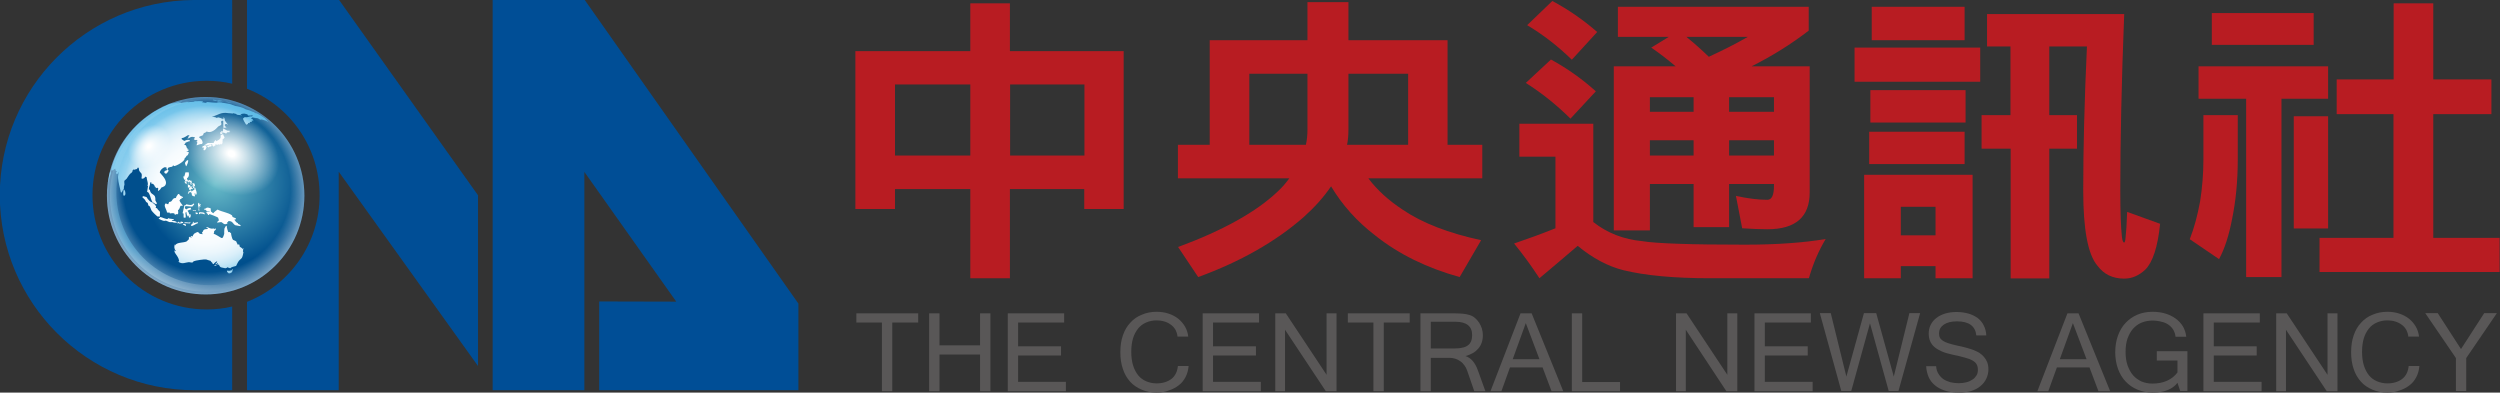 <?xml version="1.0" encoding="utf-8"?>
<!-- Generator: Adobe Illustrator 25.1.0, SVG Export Plug-In . SVG Version: 6.00 Build 0)  -->
<svg version="1.1" id="圖層_1" xmlns="http://www.w3.org/2000/svg" xmlns:xlink="http://www.w3.org/1999/xlink" x="0px" y="0px"
	 viewBox="0 0 1281.3 201.2" style="enable-background:new 0 0 1281.3 201.2;" xml:space="preserve">
<rect x="0" y="0" width="1281.3" height="201.2" fill="#333333" stroke="none"/>
<style type="text/css">
	.st0{fill:#B81C22;}
	.st1{fill:#595757;}
	.st2{fill:#004E96;}
	.st3{fill:url(#SVGID_1_);}
	.st4{fill:url(#SVGID_2_);}
	.st5{fill:url(#SVGID_3_);}
	.st6{fill:url(#SVGID_4_);}
	.st7{fill:url(#SVGID_5_);}
	.st8{fill-rule:evenodd;clip-rule:evenodd;fill:url(#SVGID_6_);}
</style>
<g>
	<g>
		<g>
			<path class="st0" d="M575.9,26.2v80.9h-20.2V96.9h-38.1v45.7h-20.3V96.9h-38.6v10.2h-20.3V26.2h58.9V1.7h20.3v24.5H575.9z
				 M458.7,79.7h38.6V43.3h-38.6V79.7z M517.7,43.3v36.4h38.1V43.3H517.7z"/>
			<path class="st0" d="M741.9,20.6v53.6h17.8v17.2h-58.4c4.6,6.1,10.6,11.5,17.8,16.2c9.9,6.7,23.3,11.9,40,15.5l-11,18.9
				c-16.9-4.7-31.4-11.8-43.5-21.5c-9.1-7-16.6-15.3-22.4-25c-3.8,5.6-8.6,10.9-14.2,15.9c-14.3,12.5-32.3,22.7-53.9,30.6
				l-10.3-15.4c23-8.5,40.1-18,51.1-28.5c2.3-2.1,4.2-4.4,5.9-6.7h-57.1V74.2h16.3V20.6h50.1V1.1h21v19.5H741.9z M640.3,74.2h29
				c0.6-2.6,0.8-5.3,0.8-7.9V37.8h-29.8V74.2z M691.1,37.8v28.5c0,2.8-0.2,5.5-0.7,7.9h31.3V37.8H691.1z"/>
			<path class="st0" d="M778.5,63.4h38.1v50.4c7.2,5.7,15.6,8.9,25.1,9.8c7.2,1.2,24.8,1.8,52.7,1.8c16.3,0,30-1,41.3-2.9
				c-3.6,6-6.5,12.7-8.6,20.1h-50.8c-18.4,0-33.1-1.4-44.2-4.1c-8-2-15.9-6.2-23.5-12.5c-6.5,5.6-13.1,11.1-19.6,16.6
				c-4.2-6.4-8.5-12.3-13-17.8c7.1-2.4,14.2-5,21.2-7.8V80.3h-18.5V63.4z M794.9,30.5c8.4,4.6,16,10,23,16.3l-13,14
				c-7.2-7.1-14.8-13.2-22.9-18.3L794.9,30.5z M795.6,0.5c8.4,4.5,16,9.8,23,15.9l-13,14.2c-7.2-7-14.8-12.9-22.9-17.7L795.6,0.5z
				 M829.3,3.5H927v12.2c-9.1,7-18.9,13.1-29.3,18.3h29.8v64.6c0,12.6-7.2,18.9-21.7,18.9c-3.7,0-8-0.2-12.9-0.5l-3.2-16.6
				c5.9,1.3,11.2,2,16.1,2c2.3,0,3.4-2.4,3.4-7.3v-0.8h-23v22.1H868V94.3h-22.4v23.8h-18.5V34h31.7c-4-3.4-8.1-6.6-12.5-9.6l9-5.5
				h-26.1V3.5z M845.7,57.3H868v-7.5h-22.4V57.3z M845.7,79.7H868v-7.8h-22.4V79.7z M864.3,18.9c4.2,3.4,8,6.8,11.5,10.2
				c7.2-3.3,13.9-6.7,20-10.2H864.3z M886.2,57.3h23v-7.5h-23V57.3z M886.2,79.7h23v-7.8h-23V79.7z"/>
			<path class="st0" d="M950.5,24.4h64.4v17.5h-64.4V24.4z M1011,89.6v53h-19v-6.2h-17.8v6.2h-18.8v-53H1011z M958,67.5h48.9v16.6
				H958V67.5z M958.6,46.2h48.8v16.6h-48.8V46.2z M959.3,3.5h47.6v17.1h-47.6V3.5z M974.2,120.6H992v-14.6h-17.8V120.6z M1015.5,59
				h14.9V23.8h-12V7.2h70.3c-1.4,35.3-2,65.4-2,90.4c0,11.2,0.3,19,0.8,23.5c0.2,2.1,0.6,3.2,1.2,3.2c0.3,0,0.6-0.9,0.7-2.6
				c0.3-2.5,0.6-6.9,0.8-13.1l16.9,6.1c-1.2,11.9-3.8,19.7-7.6,23.5c-3.2,3-6.8,4.6-10.8,4.6c-5.9,0-10.4-2.2-13.7-6.6
				c-4.9-5.7-7.3-18.5-7.3-38.6c0-21.3,0.6-45.9,1.9-73.8h-19.3V59h14.2v17.2h-14.2v66.5h-19.8V76.2h-14.9V59z"/>
			<path class="st0" d="M1129.3,59h17.6v22.6c0,11.2-1,21.4-2.9,30.6c-1.6,8.4-3.8,15.3-6.7,20.6l-15-10.2c2.3-5.9,4-12.3,5.3-19.4
				c1.1-7,1.7-14.2,1.7-21.6V59z M1126.8,34h66.4v16.6h-23.9v91.4h-18.1V50.6h-24.4V34z M1133.6,6.7h52.2V23h-52.2V6.7z
				 M1175.6,59.6h17.6v57.5h-17.6V59.6z M1197.7,40.7h29.1v-39h20.3v39h29.8v17.8h-29.8v63.4h34v17.5h-92.3v-17.5h37.9V58.5h-29.1
				V40.7z"/>
		</g>
		<g>
			<path class="st1" d="M470.5,165.3h-13.2v35.2H452v-35.2h-13.1v-4.7h31.7V165.3z"/>
			<path class="st1" d="M507.6,200.5h-5.3v-18.8h-20.8v18.8h-5.3v-39.9h5.3v16.4h20.8v-16.4h5.3V200.5z"/>
			<path class="st1" d="M546.3,200.5h-29.8v-39.9h28.9v4.7h-23.6v12.2h22v4.7h-22v13.5h24.5V200.5z"/>
			<path class="st1" d="M592.8,201.2c-2.8,0-5.4-0.5-7.7-1.5c-2.3-1-4.3-2.3-5.9-4.1c-1.6-1.8-2.9-4-3.7-6.5
				c-0.9-2.6-1.3-5.4-1.3-8.6s0.4-6,1.3-8.6c0.9-2.6,2.1-4.7,3.8-6.5c1.6-1.8,3.6-3.2,5.9-4.1c2.3-1,4.8-1.5,7.6-1.5
				c2.1,0,4.2,0.3,6,0.9c1.9,0.6,3.6,1.5,5,2.6c1.4,1.1,2.6,2.5,3.5,4c0.9,1.6,1.5,3.3,1.7,5.2h-5.5c-0.1-1.3-0.5-2.4-1-3.4
				c-0.6-1-1.3-1.9-2.3-2.6c-0.9-0.7-2-1.3-3.3-1.7c-1.3-0.4-2.7-0.6-4.1-0.6c-2,0-3.8,0.4-5.4,1.1c-1.6,0.7-3,1.7-4.1,3.1
				s-2,3-2.6,5s-0.9,4.3-0.9,6.9c0,2.6,0.3,4.9,0.9,6.9c0.6,2,1.5,3.7,2.6,5.1c1.1,1.4,2.5,2.4,4.1,3.1c1.6,0.7,3.4,1.1,5.4,1.1
				c3.1,0,5.6-0.8,7.6-2.3c1.9-1.5,3-3.7,3.3-6.6h5.5c-0.2,2.1-0.7,4-1.6,5.7c-0.9,1.7-2,3.1-3.5,4.2c-1.4,1.1-3.1,2-5,2.6
				C597.1,200.9,595.1,201.2,592.8,201.2z"/>
			<path class="st1" d="M646.2,200.5h-29.8v-39.9h28.9v4.7h-23.6v12.2h22v4.7h-22v13.5h24.5V200.5z"/>
			<path class="st1" d="M685,200.5h-5.5L658.6,169v31.5h-5v-39.9h5.4l20.9,31.5v-31.5h5.1V200.5z"/>
			<path class="st1" d="M722.4,165.3h-13.2v35.2h-5.3v-35.2h-13.1v-4.7h31.7V165.3z"/>
			<path class="st1" d="M761.3,200.5h-5.7l-3.7-10.7c-0.3-0.9-0.8-1.8-1.4-2.6c-0.6-0.8-1.2-1.5-2-2c-0.8-0.6-1.6-1-2.5-1.3
				c-0.9-0.3-1.9-0.5-2.9-0.5h-9.8v17.1H728v-39.9h17.7c1.5,0,2.9,0.1,4.2,0.2c1.3,0.1,2.4,0.4,3.4,0.7c1,0.3,1.9,0.8,2.7,1.5
				c0.8,0.7,1.5,1.5,2.1,2.4c0.6,0.9,1,1.9,1.4,3c0.3,1.1,0.5,2.3,0.5,3.4c0,1.4-0.2,2.6-0.6,3.8c-0.4,1.2-1,2.2-1.8,3.1
				c-0.8,0.9-1.7,1.7-2.8,2.3c-1.1,0.6-2.3,1.1-3.7,1.5c2.8,0.9,4.9,3.3,6.3,7.2L761.3,200.5z M733.3,178.6h11.8
				c1.7,0,3.1-0.1,4.3-0.4c1.2-0.2,2.2-0.6,2.9-1.2c0.8-0.5,1.3-1.3,1.7-2.1c0.3-0.9,0.5-2,0.5-3.2c0-4.5-2.9-6.8-8.6-6.8h-12.6
				V178.6z"/>
			<path class="st1" d="M801.2,200.5h-6l-4.6-12.2h-16.7l-4.4,12.2h-5.6l15.4-39.9h5.7L801.2,200.5z M789,184.1l-7-18.5l-6.7,18.5
				H789z"/>
			<path class="st1" d="M830.3,200.5h-24.7v-39.9h5.3v35.2h19.4V200.5z"/>
			<path class="st1" d="M890.3,200.5h-5.5L864,169v31.5h-5v-39.9h5.4l20.9,31.5v-31.5h5.1V200.5z"/>
			<path class="st1" d="M929,200.5h-29.8v-39.9h28.9v4.7h-23.6v12.2h22v4.7h-22v13.5H929V200.5z"/>
			<path class="st1" d="M984.1,160.5l-11.1,39.9H968l-9.6-34.7l-9.6,34.7h-5.1l-11-39.9h5.6l8,32.5l9-32.5h6.3l9,32.5l8-32.5H984.1z
				"/>
			<path class="st1" d="M1004.2,201.2c-2.8,0-5.3-0.3-7.4-1c-2.1-0.7-3.8-1.6-5.2-2.8c-1.4-1.2-2.5-2.6-3.2-4.3
				c-0.7-1.7-1.1-3.5-1.2-5.4h5.1c0.1,1.5,0.5,2.8,1.2,3.9c0.7,1.1,1.5,2,2.5,2.7c1,0.7,2.3,1.2,3.6,1.6c1.4,0.3,2.8,0.5,4.3,0.5
				c1.5,0,2.8-0.2,4-0.5c1.2-0.3,2.2-0.8,3.1-1.4c0.9-0.6,1.5-1.3,2-2.1c0.5-0.8,0.7-1.8,0.7-2.8c0-1.1-0.2-2.1-0.6-2.8
				c-0.4-0.8-1.1-1.4-2.1-2c-1-0.6-2.3-1.1-3.9-1.5c-1.6-0.5-3.5-0.9-5.8-1.4c-2.3-0.5-4.2-1-5.9-1.7c-1.6-0.7-3-1.5-3.9-2.3
				c-2-1.7-3-4-3-6.9c0-1.6,0.3-3.1,1-4.5c0.7-1.4,1.6-2.5,2.9-3.5c1.2-1,2.7-1.7,4.5-2.3c1.7-0.5,3.7-0.8,5.8-0.8
				c2.2,0,4.3,0.3,6.1,0.8c1.8,0.5,3.4,1.3,4.8,2.3c1.3,1,2.4,2.3,3.1,3.8c0.8,1.5,1.2,3.2,1.3,5.1h-5.1c-0.5-4.8-3.8-7.2-9.9-7.2
				c-3,0-5.2,0.6-6.8,1.7c-1.6,1.1-2.4,2.6-2.4,4.4c0,0.8,0.1,1.6,0.4,2.2c0.3,0.6,0.8,1.1,1.5,1.6c0.7,0.5,1.6,0.9,2.8,1.3
				c1.2,0.4,2.7,0.8,4.5,1.2c3.5,0.7,6.3,1.5,8.5,2.3c1,0.4,2,0.9,2.9,1.4c0.9,0.6,1.7,1.3,2.4,2.1c0.7,0.8,1.3,1.8,1.7,2.8
				c0.4,1.1,0.6,2.3,0.6,3.6c0,1.7-0.4,3.3-1.1,4.8c-0.7,1.5-1.7,2.7-3,3.8c-1.3,1.1-2.9,1.9-4.7,2.5
				C1008.4,200.9,1006.4,201.2,1004.2,201.2z"/>
			<path class="st1" d="M1081.5,200.5h-6l-4.6-12.2h-16.7l-4.4,12.2h-5.6l15.4-39.9h5.7L1081.5,200.5z M1069.4,184.1l-7-18.5
				l-6.7,18.5H1069.4z"/>
			<path class="st1" d="M1103.4,201.2c-2.9,0-5.5-0.5-7.9-1.5c-2.4-1-4.4-2.4-6.1-4.2c-1.7-1.8-3-4-3.9-6.5
				c-0.9-2.5-1.4-5.4-1.4-8.5c0-3.1,0.5-6,1.4-8.5c0.9-2.5,2.2-4.7,3.9-6.5c1.7-1.8,3.7-3.2,6-4.2c2.4-1,4.9-1.5,7.8-1.5
				c2.4,0,4.6,0.3,6.6,0.9c2,0.6,3.8,1.5,5.3,2.6c1.5,1.1,2.8,2.5,3.7,4c0.9,1.6,1.5,3.3,1.7,5.3h-5.5c-0.1-1.3-0.5-2.4-1.1-3.5
				c-0.6-1-1.4-1.9-2.4-2.6c-1-0.7-2.2-1.3-3.7-1.6c-1.4-0.4-3-0.6-4.7-0.6c-2,0-3.9,0.4-5.6,1.1c-1.7,0.7-3.1,1.8-4.3,3.1
				c-1.2,1.4-2.1,3.1-2.8,5c-0.7,2-1,4.3-1,6.9c0,2.5,0.3,4.8,1,6.8c0.7,2,1.6,3.7,2.8,5.1c1.2,1.4,2.7,2.4,4.3,3.2
				c1.7,0.7,3.6,1.1,5.6,1.1c5.7,0,10-1.9,12.9-5.7v-6.1h-10.6v-4.8h15.7v20.4h-3.7l-1.4-4.2
				C1113.5,199.5,1109.2,201.2,1103.4,201.2z"/>
			<path class="st1" d="M1159.1,200.5h-29.8v-39.9h28.9v4.7h-23.6v12.2h22v4.7h-22v13.5h24.5V200.5z"/>
			<path class="st1" d="M1198,200.5h-5.5l-20.9-31.5v31.5h-5v-39.9h5.4l20.9,31.5v-31.5h5.1V200.5z"/>
			<path class="st1" d="M1223.6,201.2c-2.8,0-5.4-0.5-7.7-1.5c-2.3-1-4.3-2.3-5.9-4.1c-1.6-1.8-2.9-4-3.7-6.5
				c-0.9-2.6-1.3-5.4-1.3-8.6s0.4-6,1.3-8.6c0.9-2.6,2.1-4.7,3.8-6.5c1.6-1.8,3.6-3.2,5.9-4.1c2.3-1,4.8-1.5,7.6-1.5
				c2.1,0,4.2,0.3,6,0.9c1.9,0.6,3.6,1.5,5,2.6c1.4,1.1,2.6,2.5,3.5,4c0.9,1.6,1.5,3.3,1.7,5.2h-5.5c-0.1-1.3-0.5-2.4-1-3.4
				c-0.6-1-1.3-1.9-2.3-2.6c-0.9-0.7-2-1.3-3.3-1.7c-1.3-0.4-2.7-0.6-4.1-0.6c-2,0-3.8,0.4-5.4,1.1c-1.6,0.7-3,1.7-4.1,3.1
				s-2,3-2.6,5s-0.9,4.3-0.9,6.9c0,2.6,0.3,4.9,0.9,6.9s1.5,3.7,2.6,5.1c1.1,1.4,2.5,2.4,4.1,3.1c1.6,0.7,3.4,1.1,5.4,1.1
				c3.1,0,5.6-0.8,7.6-2.3c1.9-1.5,3-3.7,3.3-6.6h5.5c-0.2,2.1-0.7,4-1.6,5.7c-0.9,1.7-2,3.1-3.5,4.2c-1.4,1.1-3.1,2-5,2.6
				C1227.9,200.9,1225.9,201.2,1223.6,201.2z"/>
			<path class="st1" d="M1279.7,160.5l-15.7,23v16.9h-5.3v-16.9l-15.7-23h6.4l11.9,18.4l11.9-18.4H1279.7z"/>
		</g>
	</g>
	<path class="st2" d="M106,158.6c-32.4,0-58.6-26.2-58.6-58.6c0-32.4,26.2-58.6,58.6-58.6c4.5,0,8.8,0.5,13,1.5v-0.4V0H99.2v0
		C44.3,0.4-0.1,45.1-0.1,100c0,55.2,44.8,100,100,100c0.1,0,0.1,0,0.2,0v0H119v-42.9C114.8,158.1,110.4,158.6,106,158.6z"/>
	<g>
		<g>
			
				<radialGradient id="SVGID_1_" cx="116.398" cy="92.946" r="50.612" fx="110.246" fy="94.265" gradientUnits="userSpaceOnUse">
				<stop  offset="0" style="stop-color:#68BCC9"/>
				<stop  offset="0.828" style="stop-color:#004F8D"/>
			</radialGradient>
			<path class="st3" d="M156,100.3c0,28-22.7,50.6-50.6,50.6s-50.6-22.7-50.6-50.6c0-28,22.7-50.6,50.6-50.6S156,72.3,156,100.3z"/>
			<radialGradient id="SVGID_2_" cx="104.978" cy="99.148" r="48.582" gradientUnits="userSpaceOnUse">
				<stop  offset="0" style="stop-color:#F6F6F6"/>
				<stop  offset="5.617980e-03" style="stop-color:#FFFFFF"/>
				<stop  offset="0.391" style="stop-color:#FDFEFF"/>
				<stop  offset="0.529" style="stop-color:#F6FBFE"/>
				<stop  offset="0.628" style="stop-color:#EBF6FC"/>
				<stop  offset="0.708" style="stop-color:#DAEFFA"/>
				<stop  offset="0.776" style="stop-color:#C4E6F6"/>
				<stop  offset="0.837" style="stop-color:#A8DAF2"/>
				<stop  offset="0.892" style="stop-color:#88CDEE"/>
				<stop  offset="0.942" style="stop-color:#62BDE8"/>
				<stop  offset="0.987" style="stop-color:#39ACE2"/>
				<stop  offset="1" style="stop-color:#2CA6E0"/>
			</radialGradient>
			<path class="st4" d="M84.2,54.3L84.2,54.3c0.3-0.1,1.2-0.5,1.3-0.5c-0.1,0.1-0.3,0.1-0.4,0.2c0,0,0.1,0,0.1-0.1c0,0,0,0,0,0
				c-0.7,0.3-2,0.9-2.7,1.2h0C83.1,54.8,83.6,54.5,84.2,54.3L84.2,54.3z M116.3,138.7c0.6,0,0.8,0.1,1.3,0.1c0.5-0.1,1-0.3,1.5-0.4
				c0,0,0.1,0.1,0.1,0.1c0,0.5-0.2,0.6-0.4,1.1c-0.4,0.1-0.6,0.3-0.9,0.5c-0.2,0-0.5,0-0.7,0C116.9,139.7,116.2,139.5,116.3,138.7
				L116.3,138.7z M118.8,137.9c0.1,0,0.3,0,0.4,0c0,0.1,0.1,0.2,0.1,0.3c0,0-0.1,0.1-0.1,0.1c-0.1,0-0.2,0-0.2,0
				C118.9,138.2,118.9,138.1,118.8,137.9L118.8,137.9z M110.1,135.9c0.3,0,0.7,0,1,0.2c0,0,0,0,0,0c0,0-0.1,0-0.1,0.1
				c-0.3,0-1.1,0.3-1.2-0.2C109.8,136,110,136,110.1,135.9L110.1,135.9z M91.3,134.1c0.2,0,0.3-0.1,0.5-0.1
				c-0.1-2.2-1.8-3.5-2.6-5.3c0.3,0.1,0.3,0.1,0.5,0.3c0,0,0,0,0-0.1c-0.2-0.3-0.3-0.3-0.3-0.7c0.2,0.2,0.4,0.4,0.6,0.6
				c0,0,0-0.1,0-0.1c0-0.1,0.1-0.1,0.1-0.2c-0.9-0.8-0.9-2.3-0.5-3.2c0.1,0,0.1,0.1,0.2,0.1c0,0.1,0,0.3,0,0.4c0,0,0.1,0,0.1-0.1
				c0.5-1.6,4.4-1.2,5.8-2c0.4-0.4,0.8-0.8,1.2-1.2c-0.1-0.3-0.2-0.5-0.1-0.8c0.2-0.2,0.5-0.4,0.7-0.5c0.1,0.4,0.3,0.6,0.5,0.8
				c0.1-0.4,0.1-0.5-0.1-1c0.1,0,0.1-0.1,0.2-0.1c0.2,0.1,0.4,0.2,0.7,0.3c-0.1-0.6,0.6-1.3,0.9-1.6c0.3-0.1,0.5-0.1,0.7-0.3
				c0-0.1,0-0.1-0.1-0.2c0.5,0.1,0.5,0.1,0.8-0.2c0.6,0.1,1.1,0.5,1.3,1c0.6-0.1,0.8-0.1,1.3,0.2c0-0.1,0-0.2,0.1-0.3
				c-0.1-0.2-0.2-0.4-0.3-0.6c0.5-0.5,0.6-0.6,0.8-1.3c0.4-0.1,0.4-0.3,0.7-0.4c0.5,0,1-0.1,1.5-0.2c0-0.1,0-0.2,0-0.3
				c-0.3-0.1-0.5-0.2-0.8-0.4c0,0,0-0.1,0-0.1c0,0,0,0,0.1-0.1c0.9,0,1.3,0.5,2.2,0.7c0.8,0.2,1.1,0,1.7,0c0,0.1,0.1,0.3,0.1,0.4
				c0,0,0.1,0,0.2-0.1c0.1-0.1,0.1-0.3,0.2-0.4c0.3,0.2,0.1,0.2,0.5,0.3c-0.2,0.8-0.7,0.8-1,1.2c0.2,0.4-0.1,0.8-0.2,1.3
				c0.8,0.2,3.2,1.7,4,2.2c0.2-0.1,0.4-0.1,0.7-0.2c0.3-0.6,0.5-1.3,0.7-1.9c0-0.9,0-1.8,0.1-2.7c0.1-0.4,0.5-0.8,0.7-1.3
				c0.1-0.1,0.3-0.1,0.4-0.2c0,0,0.1,0,0.1,0.1c0,0.8,0.5,2.6,0.8,3.2c0.4-0.1,0.5-0.2,0.8,0c0.1,0.3,0.4,0.3,0.6,0.5
				c0,0.7,0.6,3.1,1,3.4c0.4,0.3,1.9,0.6,1.8,1.2c0.3,0.4,0.4,1,0.7,1.4c0,0,0,0,0.1,0c0.1-0.1,0.1-0.2,0.2-0.3
				c0.2,0.2,0.5,0.2,0.5,0.2c0,0.3,0.1,0.6,0.1,0.9c0.3,0.5,1.2,0.6,1.5,1.3c0,0,0,0,0.1,0c0.1-0.2,0.2-0.4,0.2-0.5c0,0,0.1,0,0.1,0
				c0,0.1,0,0.1,0,0.1c0,0.1-0.2,1.4-0.2,2c0.2-0.1,0.1-0.1,0.3-0.2c-0.2,0.9-0.3,2.1-0.8,3.1c-0.4,0.6-1.1,1-1.5,1.5
				c-0.7,0.9-1,1.8-1.5,2.7c-1,0.3-2.7,0.6-2.9,1.2c-0.5-0.1-0.9-0.2-1.3-0.4c0.1-0.2,0.1-0.1,0-0.2c-0.4,0.3-0.7,0.5-1.3,0.6
				c-2-0.5-2.7-0.1-3.3-1.9c-0.3,0.1-0.6,0.1-0.8,0.1c0-0.1,0-0.1,0-0.2c0.2-0.3,0.2-0.4,0.1-0.7c0,0-0.1,0-0.1,0c0,0-0.1,0-0.1,0
				c-0.1,0.2-0.2,0.4-0.2,0.6c-0.3,0-0.5,0.1-0.7,0.1c0,0-0.1,0-0.1,0c0-0.1,0-0.1,0-0.2c0.6-0.2,1-1.1,1-1.5c0,0,0,0.1-0.1,0.1
				c-0.5,0.3-1.5,0.9-1.7,1.5c-0.2-0.1-0.5-0.2-0.7-0.3c0.2-0.2,0.1,0,0.1-0.3c-0.5-0.4-0.9-0.8-1-1.1c-0.8-0.2-1.5-0.5-2.2-0.7
				c-1-0.2-5.6,0.5-6.4,0.9c-0.3,0.1-0.3,0.5-0.6,0.6c-0.7,0.2-1.3-0.2-2.2-0.1c-1.3,0.1-3.2,1.2-5-0.2
				C91.3,134.4,91.3,134.2,91.3,134.1L91.3,134.1z M93.9,114.7c0.8,0,0.9,0.2,1.4,0.4c0.1,0.4,0.1,0.4-0.2,0.7
				c-0.5-0.3-1-0.5-1.4-0.8c0,0,0-0.1,0-0.1C93.8,114.9,93.9,114.8,93.9,114.7L93.9,114.7z M101.1,113.9c0.1,0,0.2,0,0.4,0.1
				c0,0.1,0,0.2-0.1,0.4c-1.2,0.3-2.5,1.6-3.5,1.4c0,0,0,0,0-0.1c0.1-0.2,0.2-0.5,0.2-0.7C99,114,99.9,114.4,101.1,113.9
				L101.1,113.9z M98.9,113.7c0.4,0.1,0.5-0.1,0.6,0.3c-0.1,0.1-0.1,0.1-0.2,0.2c-0.2,0-0.3-0.1-0.5-0.1c0,0,0,0,0-0.1
				C98.8,113.9,98.8,113.8,98.9,113.7L98.9,113.7z M94.5,114.4c0-0.1,0-0.3,0-0.4c0.9-0.2,1.7,0.1,2.6,0.1c0.1-0.2,0.2-0.3,0.3-0.4
				c0,0,0.1,0,0.2,0.1c0,0,0,0,0,0.1c-0.1,0.2-0.2,0.4-0.3,0.6C96.1,114.4,95.7,114.4,94.5,114.4L94.5,114.4z M92.6,113.5
				c0.4,0.1,0.8,0.2,1.2,0.3c0,0.1,0.1,0.3,0.1,0.4c-0.1,0-0.1,0-0.2,0.1c-0.3,0.1-1.5,0.4-2.1,0.2c0-0.1,0-0.2,0-0.3
				c-0.2,0.2-0.3,0.2-0.6,0.3c0,0-0.1,0-0.1-0.1c0-0.1,0-0.3,0.1-0.4c0.1-0.1,0.2-0.2,0.4-0.4c0.1,0,0.1,0.1,0.2,0.1
				c0,0.1,0.1,0.3,0.2,0.5c0.3-0.4,0.7-0.3,1,0C92.6,113.8,92.6,113.8,92.6,113.5L92.6,113.5z M82.2,111.2c1,0.2,3,1.3,3.8,1
				c0-0.3,0-0.2,0.2-0.4c1.1,0.5,1.7,0.2,2.9,0.6c0,0,0,0,0,0.1c0,0.1,0,0.1,0,0.2c-0.4,0.1-0.7,0.1-1.1,0c0.1,0.1,0.1,0.3,0.2,0.4
				c0.8,0.1,1.7,0.2,2.4,0.7c0,0,0,0.1,0.1,0.1c-0.1,0.2-0.1,0.1-0.4,0.2c0,0.1,0,0.2-0.1,0.2c-0.3-0.2-0.5-0.4-0.8-0.5
				c0.2,0.3,0.2,0.3-0.1,0.5c-0.6-0.8-1.6-0.3-2.5-0.5c-0.5-0.1-1-0.5-1.4-0.6c-0.6-0.3-0.9,0.1-1.4,0c-0.7-0.1-2.3-0.8-2.7-1.2
				c0,0,0,0,0-0.1C81.9,111.7,82,111.4,82.2,111.2L82.2,111.2z M96.3,110.8c0.2,0.2,0.2,0.1,0.2,0.5c-0.1,0-0.2-0.1-0.3-0.1
				C96.3,111.1,96.3,110.9,96.3,110.8L96.3,110.8z M100.3,108.9c0.6,0,0.9,0,1.2,0.5c-0.2,0.2-0.4,0.3-0.7,0.4
				c-0.4-0.2-0.5-0.3-0.7-0.7C100.2,109.1,100.3,109,100.3,108.9L100.3,108.9z M102.3,108.7c1,0.2,1.7,0,2.4,0.4
				c0.1,0.2,0,0.2,0.2,0.3c0,0.3,0,0.3-0.1,0.5c-0.7-0.4-1.5-0.5-2.3-0.5c0,0.2,0.2,0.2-0.1,0.3c-0.1,0-0.2,0-0.3,0.1
				c0,0-0.1-0.1-0.1-0.2c0-0.2,0-0.4,0-0.6C102.1,108.9,102.2,108.8,102.3,108.7L102.3,108.7z M98.8,107.6c0.6,0.1,1.1,0.2,1.7,0.2
				c-0.1,0.2-0.1,0.4-0.4,0.5c-0.1-0.3,0.1-0.4-0.2-0.3c-0.4-0.1-1,0.2-1.2-0.4C98.7,107.6,98.7,107.6,98.8,107.6L98.8,107.6z
				 M101.7,107.3c0.2,0.1,0.3,0.1,0.5,0.2c0.1,0,0.1,0,0.2,0c0,0.1,0,0.2,0,0.3c-0.2,0-0.5,0-0.7,0c-0.1,0-0.1-0.1-0.2-0.1
				c0-0.1,0-0.1,0-0.2C101.5,107.5,101.6,107.4,101.7,107.3L101.7,107.3z M106.1,106.4c0.9,0,1.3,0.2,1.9,0.4
				c0.1,0.7-0.1,1.3,0.3,1.8c0.5,0,0.4,0.5,1,0.7c0.6-0.8,1.5-1.4,2.2-1.9c2.2,1.2,5.4,1.5,7.3,2.9c0.3,0.2,0.2,0.6,0.4,0.9
				c0.6,0.2,1.2,0.5,1.7,0.7c0,0.2,0,0.3,0,0.5c-0.2,0-0.4,0.1-0.7,0.1c0,0.1,0,0.1,0,0.2c0.4,0.6,1,1.5,1.8,1.7
				c0,0.3-0.1,0.2,0.1,0.4c0.5,0.2,0.8,0.3,1.3,0.7c-0.1,0.1-0.2,0.3-0.3,0.4c-0.8-0.2-1.7-0.3-2.6-0.5c-1.3-0.9-1.3-2.2-3.4-2.1
				c-0.1,0.3-0.3,0.5-0.7,0.7c0.1,0.2,0.1,0.3,0.2,0.5c-1.8,1.1-2.2-0.3-3.2-0.7c-0.7,0.1-1.4,0.2-2.1,0.3c0-0.1,0-0.1,0-0.2
				c0.2-0.3,0.4-0.5,0.5-0.8c0.2,0,0.4,0,0.5,0.1c-0.2-0.5-0.3-1-0.5-1.6c-0.2-0.4-3.9-1.7-4.4-1.9c-0.1,0.2-0.3,0.4-0.4,0.5
				c-0.1,0-0.2,0-0.3,0c-0.3-0.7-0.6-0.8-1-1.3c0-0.1,0.1-0.1,0.1-0.2c0.6,0,1.4-0.1,1.6-0.3c0.1,0,0.1-0.1,0.2-0.2
				c-0.5,0.1-1.1,0.3-1.6,0.1c-0.3-0.2-0.2-0.6-0.5-0.7c-0.6-0.4-1.2,0.1-0.9-0.7c0.2,0.1,0.2,0.1,0.4,0.2
				C105.4,106.7,105.8,106.7,106.1,106.4L106.1,106.4z M101.6,106.3c0.1,0.2,0.3,0.4,0.4,0.6c-0.2,0-0.3-0.1-0.5-0.1
				C101.5,106.6,101.5,106.6,101.6,106.3L101.6,106.3z M99.2,104.3c0.3,0.1,0.3,0,0.3,0.5c-0.3,0.4-0.7,0.7-1,1.1
				c-1.1-0.1-2.3-0.2-3.4-0.3c-0.3,0.4-0.5,0.8-0.2,1.3c0.4,0.2,0.3,0.3,0.8,0.4c0.2-0.5,1.4-0.8,2.1-0.8c0,0,0,0.1,0.1,0.1
				c0,0.6-0.1,0.5-0.5,0.5c0,0,0,0,0,0.1c0.1,0.1,0.2,0.1,0.3,0.2c0.1,0,0.2,0,0.3-0.1c0,0.1,0,0.2,0,0.2c-0.1,0.1-0.2,0.2-0.3,0.2
				c-0.3-0.1-0.5-0.3-0.5-0.2c-0.4,0.2-0.7,0.3-1.1,0.5c0.6,0.7,0.6,0.9,0.8,1.6c0.3,0.2,0.4,0.5,0.6,0.7c0-0.1,0-0.3,0-0.5
				c0.1,0,0.2,0,0.3,0.1c-0.1,0.6,0,1.2-0.4,1.7c0,0,0,0-0.1,0c-0.1,0-0.2-0.1-0.3-0.1c-0.1-0.3,0-0.1-0.2-0.2
				c0-0.3-0.1-0.4,0.1-0.6c0.2-0.2,0.1-0.1,0.4-0.1c-0.4-0.4-0.6,0.1-1.1,0.2c-0.4-0.5-0.7-1.3-0.6-2.1c-0.2,0.1-0.4,0.2-0.6,0.3
				c0.2,0.9,0.1,1.6,0.2,2.5c-0.3,0-0.5,0-0.8,0.1c-0.1,0-0.2-0.1-0.3-0.2c0-0.7,0-1.3,0-2c-0.4,0-0.3,0.1-0.5-0.2
				c0-0.1,0.9-3.8,0.9-3.9c0.2-0.2,0.3-0.1,0.6-0.1c0.1-0.2,0.2-0.4,0.4-0.5C97,105,98.1,105.5,99.2,104.3L99.2,104.3z M101.9,103.9
				c0.1,0.1,0.2,0.1,0.3,0.2c-0.1,0.2-0.1,0.3-0.1,0.8c0.3-0.2,0.3-0.3,0.8-0.2c0,0,0,0.1,0,0.1c-0.1,0.3,0.1,0.4-0.4,0.5
				c0,0,0,0.1,0,0.1c0.1,0.2,0.3,0.4,0.4,0.5c-0.3,0-0.5-0.1-0.8-0.2c0,0.2,0,0.4,0,0.6c0.1,0.2,0.2,0.4,0.3,0.6
				c-0.8-0.3-1-1.9-0.9-2.6C101.7,104.2,101.8,104.1,101.9,103.9L101.9,103.9z M73.2,100.5c0.6,0.1,1.3,0.3,1.9,0.5
				c0.6,1.1,2,2.8,3.3,2.8c0,0.3-0.2,0.3,0,0.4c0.2,0.1,0.4,0,0.6,0.2c0,0.3,0,0.4,0.5,0.4c0,0.2,0,0.4,0,0.6
				c0.2-0.1,0.2-0.1,0.4-0.1c0,0.1,0.1,0.2,0.1,0.2c0,0.6-0.1,0.4-0.2,0.9c0,0,0.1,0.1,0.1,0.2c0.4,0,0.5,0.1,0.7,0.3
				c0.4,0.9,1,1,1.4,1.7c-0.1,0.5,0.1,2-0.2,2.5c-0.4-0.2-0.7-0.3-0.8,0c-0.7-0.3-3-2.6-3.4-3.3c-0.4-0.8-0.5-1.6-1-2.2
				c-0.2-0.1-0.3-0.1-0.5-0.2c-0.1-0.5-0.3-1-0.4-1.4c-0.3-0.2-0.5-0.3-0.8-0.5c-0.2-0.4-0.4-0.7-0.6-1.1c-0.4-0.5-1-0.9-1.4-1.4
				C73.2,100.9,73.2,100.7,73.2,100.5L73.2,100.5z M91.3,99.4c0.3,0.1,0.1,0.1,0.5,0c0.4,1,1,1.1,2,1.6c0,0.1,0,0.2,0,0.3
				c-0.4,0.1-0.6,0.2-1,0.1c0.1,0.2,0.1,0.2,0.3,0.3c0,0.1,0,0.2-0.1,0.3c-0.4,0-0.6,0-0.8,0.2c0.1,0.2,0.1,0.1,0.2,0.4
				c-0.2,0-0.4,0-0.5,0.1c0.6,1.1,0.9,1.6,1.7,2.5c0,0,0,0.1,0,0.2c-0.1,0.1-0.2,0.1-0.3,0.1c-0.4-0.1-0.5-0.1-0.8,0
				c-0.4,1-0.5,1.7-1.3,2.3c0.2,0.5,0.2,1.8-0.1,2.2c-0.1-0.1-0.1-0.3-0.2-0.4c-0.4,0.2-0.8,0.3-1.3,0.5c0-0.4-0.1-0.5-0.3-0.7
				c-0.8-0.3-1.2-0.1-2.2,0c-0.1-0.2-0.2-0.3-0.2-0.5c-0.4,0.1-0.9,0.1-1.3,0c-0.2-1.7-2.1-3.6-0.6-4.7c0.4,0.3,0.7,0.4,1.2,0.5
				c0.2-0.4,0.3-0.8,0.5-1.2c1.6-0.1,1.3-1,2.2-1.7c0.5-0.4,0.9-0.2,1.3-0.4C90.2,100.7,91.1,99.9,91.3,99.4L91.3,99.4z M63.3,97
				c0.7,0.1,1.3,1.9,0.8,3c-0.3,0.2-0.3,0.4-0.7,0.3C62.8,99.4,63.4,98.1,63.3,97L63.3,97z M100.1,96.4c0.1,0,0.2,0,0.2,0
				c0,0.1,0,0.2,0,0.3C100.3,96.6,100.2,96.5,100.1,96.4L100.1,96.4z M98.3,96.3c0.2,0,0.4,0,0.5,0.1c0,0.4-0.1,0.4-0.2,0.6
				c-0.2,0-0.4-0.1-0.5-0.1c0-0.1-0.1-0.2-0.1-0.2C98.1,96.5,98.2,96.4,98.3,96.3L98.3,96.3z M80,96.2L80,96.2c-0.1,0-0.2,0-0.3-0.1
				c0-0.2,0-0.3,0-0.4c-0.1,0-0.2,0.1-0.3,0.1c-0.1-0.8-0.6-1.2-1-1.6c-0.3,0-0.5,0-0.8,0c0-0.3,0-0.5,0-0.7c0,0-0.1,0-0.1,0
				c-0.2,0-0.3,0-0.5,0c0,1.6-0.8,2.2-0.7,3.7c0.2,0,0.3,0,0.5,0c0.3,2.3,1.6,2,2.6,3.4c0,0,0,0.1,0,0.2c0.4,0.7,0.1,1.3,0.3,2.1
				c0.2,0.5,0.6,0.7,0.7,1.5c-0.1,0.1-0.3,0.2-0.4,0.3c-0.6-0.4-1.7-0.9-2.1-1.5c-0.8-1.6-0.9-3.7-2.2-4.9c-0.2,0.3-0.1,0.3-0.3,0.1
				c0.2-1.1,0.3-2.2,0.5-3.3c0,0-0.1,0-0.1-0.1c-0.1,0.3,0,0.2-0.2,0.3c0,0-0.1-0.1-0.1-0.1c0.8-1-0.3-2.7-0.3-4.3
				c-0.2-0.1-0.4-0.3-0.7-0.4c-0.2,0.5-0.9,1.1-1.5,1.1c-0.2,0-0.3-0.1-0.5-0.2c0.6-3.3-0.5-2.3-1.2-4.1c-0.2-0.5,0-1.1-0.4-1.4
				c-0.1,0-0.2,0-0.3,0c-0.1,0.4-0.3,0.5-0.5,0.8c-0.3-0.1-0.9,0.2-1.3,0.4c0-0.1,0-0.3-0.1-0.4c-0.3,0.2-0.6,0.5-0.8,0.7
				c0.1,0.4-0.1,0.7-0.3,0.9c-0.2,0.4-0.7,0.5-0.9,0.8c-0.7,0.7-1.2,1.7-1.8,2.5c-0.3,0.4-0.9,0.7-1.2,1.1c0,0.6,0,1.3,0.1,1.9
				c-0.1,0.3-0.2,0.7-0.3,1.1c-0.1,0.5,0.1,0.8-0.1,1.2c-0.1,0-0.1,0-0.3,0.1c-0.1,0.6-0.5,1.3-0.8,1.7c-0.3,0-0.3-0.1-0.4-0.3
				c-0.5-2.5-1.2-4.7-1.4-7.2c-0.1-1,0.4-2.9,0.1-3.2c0,0.4-0.1,0.6-0.2,0.9c-0.2,0.2-0.3,0.3-0.6,0.4c-0.1-0.4-0.4-0.5-0.3-1
				c0,0,0.1,0,0.1,0c0.2-0.1,0.3-0.2,0.4-0.5c0,0,0,0,0-0.1c-0.7,0.6-0.8-0.8-1-1.3c-0.6,0.6-1.8,1.3-1.8,0.9
				c0.1-0.4,0.1-0.4,0.1-0.6c0,0,0,0.1-0.1,0.1c-0.1,0.3-0.3,0.8-0.3,0.6c0-0.1,0-0.1,0-0.2l0,0c0.9-3.6,2.3-7,3.9-10.2h0
				c0.1-0.1,0.1-0.2,0.3-0.5c0.1-0.3,0.3-0.5,0.4-0.7c0.2-0.4,0.1-0.2,0.2-0.5c0-0.1,0.1-0.2,0.2-0.3c-0.1,0.1-0.1,0.2-0.1,0.2l0,0
				c-0.1,0.1-0.1,0.1-0.1,0.1c0,0,0,0,0,0c3.8-6.7,9.1-12.4,15.4-16.7h0c0.2-0.1,0.4-0.3,0.6-0.4l0,0l-0.1,0
				c0.3-0.2,0.6-0.4,0.9-0.6h0c0.7-0.4,2.3-1.3,2.6-1.5c-0.1,0-0.1,0.1,0,0c0.3-0.1,1.7-0.8,1.8-0.9c0,0,0,0,0,0
				c-0.1,0-0.2,0.1-0.3,0.1c0.6-0.3,1.3-0.6,1.8-0.8c0,0-0.1,0-0.2,0c0.3-0.1,0.9-0.3,1.2-0.5c0,0-0.1,0,0.2-0.1
				c0.6-0.3,2-0.8,2.9-1c0,0,0,0,0,0c-0.2,0.1-0.3,0.1-0.5,0.2c0.4-0.1,0.9-0.2,1.3-0.3c0,0-0.1,0-0.1,0.1c-0.1,0-0.3,0.1-0.4,0.1
				c0,0,0,0,0,0c1.5-0.4,3.7-1,4.5-0.9c-0.5,0.3-2,0.6-2.8,0.9c0,0,0,0,0,0c0.4-0.1,0.8-0.1,1.2-0.2c0,0-0.1,0-0.2,0.1
				c0.4-0.1,0.7-0.1,1-0.2c0.2,0,0.2,0.1,0.5,0.1c0.1-0.1,2.9-0.6,3.5-0.5c-0.1,0.1-0.1,0-0.3,0.1c1.2-0.1,2.3-0.2,3.4-0.3
				c-0.1-0.1-0.1-0.1,0-0.2c1.2-0.1,5.1-0.2,4.4,0.3c-0.2,0-0.3,0-0.5,0.1c0,0,0.1,0,0.1,0.1c0.3,0,1.3,0.2,1.7,0.3
				c0.3-0.1,0.6-0.2,1-0.4c1.5,0.2,3.7,0.3,5.3,0.4c-0.2-0.1-0.2-0.1,0-0.2c-0.1,0-0.3,0-0.5,0c0,0,0-0.1,0-0.1c0.4,0,0.8,0,1.2,0.1
				c0,0-0.1-0.1-0.1-0.1c1.1,0.1,6.1,0.9,6.6,1.2c-0.1,0,0,0,0,0.1c0.8,0.2,1.4,0.4,1.8,0.6c1,0.1,3.8,0.8,4.8,1.4c0,0,0,0,0.1,0.1
				c0,0-0.1,0-0.2,0c0,0,0,0,0.1,0c1.1,0.5,1.4,0.4,2.5,0.8c0.3,0.1,1.3,0.6,1.7,0.7c0.4,0.1,0.5,0.1,1.2,0.5c0,0-0.1,0-0.1,0
				c-0.2-0.1-0.4-0.2-0.5-0.3c0,0,0,0,0.1,0.1c0,0,0,0,0.1,0.1c0.6,0.3,0.9,0.5,1.3,0.6c0,0-0.1-0.1-0.1-0.1
				c-0.2-0.1-0.3-0.2-0.5-0.3c0.1,0,0.1,0,0-0.1c1.6,0.8,3.2,1.8,4.7,2.9c0.4,0.4,0.7,0.7,1.2,1.2c-0.3-0.2-0.5-0.3-1-0.6
				c0,0,0.1,0.1,0.1,0.1c0.1,0.1,0.3,0.2,0.4,0.2c0.3,0.3,0.5,0.4,0.8,0.7c0.1,0.1,0,0,0.2,0.2c0,0-0.1,0-0.1,0
				c-0.3-0.1-0.7-0.4-1-0.6c-0.7-0.2-2.8-1-2.9-0.5c-0.6-0.4-1.4-0.9-2-0.9c-0.2,0-0.3,0.1-0.6,0c0-0.1,0-0.1-0.1-0.2
				c-0.1,0-0.4,0.1-0.5,0.1c-0.2,0-0.7-0.4-0.9-0.2c-0.2,0.1-0.5,0.3-0.7,0.5c0.1,0.1,0.1,0.1,0.2,0.2c0.2,0,0.4,0,0.7,0.2
				c0,0.1,0,0.1,0.1,0.2c-0.1,0-0.2,0-0.3,0.1c0,0.1,0.1,0.1,0.1,0.2c0.3,0.1,0.1,0,0.3,0.2c0,0.1,0.1,0.2,0.1,0.3
				c-0.1,0-0.2-0.1-0.3-0.1c-0.1-0.1-0.2-0.2-0.4-0.3c0,0.2-0.3,0.1-0.3,0.5c0.1,0.1,0.3,0.2,0.4,0.3c-0.5,0.2-1.7-0.5-1.2,0.6
				c-0.3,0-0.6,0-0.9-0.1c0,0.7-0.4,0.7-1,0.9c0,0-0.1,0-0.1-0.1c-0.4-0.6-1.6-2.5-1.5-3c0.1-0.5,0.7-0.4,0.8-0.8
				c2,0.4,2.1-0.6,3.9-0.3c-0.1-0.2,0-0.6,0.4-0.5c-0.4-0.3-0.8-0.2-0.9-0.1c0.1,0.2,0.1,0.1,0.1,0.2c-0.7-0.3-1,0-1.7-0.1
				c0,0-0.1-0.1-0.1-0.1c0,0,0.1,0,0.1-0.1c-0.1,0-0.2,0-0.3,0c-0.1-0.1-0.1-0.1-0.1-0.2c0.1,0,0.1-0.1,0.2-0.2
				c-0.4,0-1.1-0.3-1.8-0.4c-0.5,0-1.8,0.2-2,0.5c0.3,0.1,0.6,0.2,0.8,0.3c0,0,0,0,0,0.1c-1.1-0.2-2-0.1-2.9-0.4c0-0.1,0-0.1,0-0.2
				c0.2,0,0.4,0.1,0.5,0.1c0,0-0.1-0.1-0.1-0.1c-0.7-0.2-1.4-0.3-2.1-0.5c0,0.2,0,0.2-0.4,0.2c-0.6-0.2-1.3-0.1-1.9-0.2
				c-4.1-0.7-5.2,1.1-8.3,1.7c0,0,0,0.1,0,0.1c0.4,0,0.9,0.1,1.3,0.1c0,0.1,0,0.3,0,0.4c0.4-0.1,0.2-0.2,0.7-0.3c0,0,0,0,0,0
				c-0.1,0.2,0,0.2-0.1,0.4c0.1,0,0.2,0,0.2,0c0.4,0,0.4-0.2,0.7,0c0-0.1,0-0.2,0-0.3c1.2,0.2,1.4,0.4,2.4,0.8
				c-0.2,0.3,0.1,0.6,0,0.8c-0.1,0.2-0.5,0.3-0.6,0.5c-0.3,0.5,0.4,1.2-0.1,1.8c-0.3,0.4-1.1,0.5-1.5,0.9c-1.2,1.4-3.6,3.6-5.9,2.5
				c-0.4,0.7-1.2,0.5-1.6,1.1c-0.1,0.2-0.1,0.5-0.2,0.7c0,0,0,0-0.1,0.1c-0.4,0.3-2,0.6-1.9,1c0,0,0,0.1-0.1,0.1
				c1.1,0.8,1.7,1.2,1.9,2.8c-0.1,0.2-0.3,0.4-0.4,0.6c-1.2,0-1.7,0.4-2.7,0.7c0-0.6,0.2-0.7,0.4-1.4c-0.2-0.2-0.4-0.4-0.5-0.7
				c0,0,0.1,0,0.1,0c0.1,0,0.3,0,0.4-0.1c0-0.1,0-0.1,0-0.2c-0.1-0.1-0.2-0.3-0.3-0.4c-0.6,0-1.2,0.2-1.2-0.2
				c-0.3,0-0.1,0.1-0.3-0.1c0.2-0.4,0.4-0.6,0.5-1.1c-0.8,0-1.2-0.3-1.9-0.1c-0.7,0.2-1,0.7-1.9,0.8c0-0.1,0.1-0.1,0.1-0.2
				c0.1-0.1,0.2-0.1,0.4-0.2c-0.1-0.2-0.1-0.1-0.2-0.4c0.2-0.2,0.5-0.4,0.7-0.6c-0.1-0.3-0.2-0.3-0.8-0.3c-1.1,0.6-1.7,1.3-3.1,1.5
				c0,0,0,0.1-0.1,0.1c0,0.1,0,0.2,0,0.4c0.6,0.3,0.9,0.9,1.7,0.9c0.4-0.6,2.1-0.7,2.6-0.2c-0.1,0.1-0.2,0.3-0.2,0.4
				c-0.9,0-1.5,0.7-2,0.6c0,0.4-0.5,0.7-0.8,1.1c0.3,0.1,0.6,0.3,0.9,0.4c0.2,0.5,0.4,0.9,0.5,1.4c0.3,0.2,0.6,0.5,0.9,0.7
				c0,0,0,0.1-0.1,0.1c0,0-0.1,0-0.1,0c-0.2-0.1-0.4-0.1-0.6-0.2c0,0,0,0.1,0.1,0.1c0.2,0.2,0.5,0.4,0.7,0.5c0,0.1-0.1,0.1-0.1,0.2
				c-0.4,0.1-0.7,0.3-1,0.4c0,0,0,0,0,0.1c0.6-0.1,0.7,0.1,1.2,0.2c-0.1,0.7-0.3,0.8-0.6,1.6c-0.8,0.1-0.8,1.1-1.5,1.5
				c-0.1-0.2,0-0.3-0.1-0.1c0.6,1.6-4.7,4.3-5.4,4.1c0-0.3,0-0.2-0.2-0.4c0,0,0,0-0.1,0c0,0.3,0,0.3-0.2,0.4
				c-0.1-0.1-0.2-0.1-0.3-0.2c0,0.2,0,0.3,0,0.5c-0.8,0.1-1.7,0.3-2.4,0.7c0,0.2,0.1,0.4,0.1,0.7c-0.1,0.1-0.2,0.2-0.3,0.2
				c-0.1,0-0.1,0-0.2-0.1c-0.2-0.4-0.4-0.6-0.2-1.1c-0.4,0.1-0.6-0.2-1-0.1c-1,0.3-2.3,1.4-2.5,2.7c0.8,1.1,4.5,4.3,2.7,6.7
				c-0.5,0.6-1.5,0.8-2,1.1c-0.2,0.7-0.9,1.3-1.5,1.7c0,0-0.1-0.1-0.1-0.1c0-0.5,0.1-0.9,0.1-1.4c-0.2-0.1-0.4-0.2-0.6-0.2l0,0.2
				C80,96.3,80.1,96.5,80,96.2L80,96.2z M96.3,99.4c0-0.5,0.1-0.8,0.3-1.2c0.5-0.1,0.7-0.3,1-0.6c0.2,0,0.4,0.1,0.5,0.1
				c0,0.2,0.1,0.3,0.1,0.5c0.4-0.4,0.7-0.7,1.4-0.9c0-0.6,0-1.1,0.2-1.4c0,0,0.1,0,0.1,0c0.1,0.7,1.7,3.5,0.4,4
				c-0.1-0.3-0.2-0.6-0.3-0.9c0,0-0.1,0-0.1,0c0,0.1-0.1,0.3-0.2,0.4c0.1,0.4,0.3,0.5,0.2,0.9c-0.1,0.1-0.1,0.3-0.2,0.4
				c-0.1,0-0.2,0-0.2,0c-0.3-0.2-0.6-0.3-1.1-0.5c-0.1-0.4-0.1-1.4-0.5-1.6c0-0.1,0-0.1,0-0.2c-0.6,0.4-0.8,0.1-1.2,0.3
				C96.7,99.3,96.7,99.4,96.3,99.4L96.3,99.4z M96.3,94.6c0.5,0.1,0.5,0.3,1.2,0.4c0,0.7,0.4,0.4,0.3,1.1c0,0,0.1,0,0.2-0.1
				c0.1-0.4,0.1-0.5,0.4-0.7c0,0.1,0,0.3,0.1,0.4c-0.2,0.6-0.6,1.4-1,1.8c-0.1,0-0.2,0-0.2,0c-0.2-0.4-0.4-0.3-0.5-0.8
				c0.3-0.3,0.4-0.6,0.5-1c-0.1,0-0.2,0.1-0.2,0.2C97,96,97,96,96.9,96.1c-0.3-0.1-0.3,0.1-0.6,0C96.3,95.6,96.3,95.1,96.3,94.6
				L96.3,94.6z M96.7,94c0.1,0,0.2,0,0.3,0c0,0.1-0.1,0.2-0.1,0.3c0,0-0.1,0-0.1,0C96.8,94.2,96.8,94.1,96.7,94L96.7,94z M98.6,93.9
				c0.4,0,0.7,0,1.1,0.2c0.1,0.5,0.2,0.9,0.3,1.4c-0.2,0-0.3,0-0.5,0c-0.1-0.1-0.2-0.2-0.3-0.3c0.1,0.4,0.2,0.8,0.3,1.2
				c-0.1,0-0.2,0-0.2,0c-0.1,0.2,0,0.1-0.2,0.2c0,0,0-0.1,0-0.2c-0.3-0.6-0.5-1.1-0.4-1.6c0.2,0.2,0.2,0.3,0.5,0.5
				C99,94.7,98.5,94.4,98.6,93.9L98.6,93.9z M97.5,93.9c0.2,0,0.4,0,0.5,0c0.1,0.2,0.2,0.4,0.3,0.6c0,0.1,0,0.2,0,0.2
				c-0.4-0.1-0.4-0.3-0.8-0.2C97.5,94.4,97.5,94.1,97.5,93.9L97.5,93.9z M96.3,94c0.1,0.1,0.2,0.1,0.3,0.2c-0.1,0.1-0.1,0.3-0.2,0.4
				c0,0-0.1,0-0.1,0c0,0,0-0.1-0.1-0.1C96.3,94.2,96.3,94.1,96.3,94L96.3,94z M96.2,93c0.1,0,0.2,0,0.3,0c0,0.1,0,0.1,0,0.2
				c0,0.1,0.1,0.1,0.1,0.2c-0.1,0-0.1,0.1-0.2,0.1c-0.2-0.1-0.2-0.1-0.3-0.3C96.2,93.1,96.2,93.1,96.2,93L96.2,93z M95.1,88.3
				c0.9,0,1.1,0.1,1.6,0c0.3,1.2,0.2,2.4-0.9,3.1c0.2,0.5,0.2,1,0.7,1.3c0.1-0.4,0.3-0.4,0.7-0.5c0.1,0.2,0.1,0.4,0.2,0.5
				c0.3-0.3,0.3-0.2,0.7-0.1c0,0.2,0.4,1.1,0.1,1.4c-0.2-0.2-0.3-0.3-0.5-0.5c-0.3,0.2-0.1,0.2-0.4,0.1c-0.2-0.2-0.1,0-0.2-0.3
				c0.1,0,0.2,0.1,0.3,0.2c0,0,0,0,0-0.1c-0.2-0.2-0.5-0.4-0.7-0.6c0.1,0.2,0.1,0.3,0.2,0.5c-0.1,0.1-0.1,0.1-0.2,0.2
				c-0.2-0.2-0.5-0.5-0.7-0.7c-0.2,0.1-0.4,0.2-0.6,0.3c0.3,0.4,0.5,0.9,0,1.3c-0.3-0.4-0.6-0.8-0.9-1.2c0,0,0,0,0-0.1
				c0.4,0,0.6,0,0.8-0.2c-0.4-0.1-0.4-0.1-0.5-0.5c0.1-0.1,0.2-0.2,0.2-0.3c0-0.1-0.1-0.1-0.1-0.2c-0.2,0.2-0.2,0.3-0.4,0.3
				c-0.2-0.5-0.5-1.1-0.6-1.8c0.2,0,0.4,0.1,0.5,0.1C94.8,89.7,94.8,88.9,95.1,88.3L95.1,88.3z M85.9,87.1c0.1,0,0.3,0.1,0.4,0.1
				c0,0.1,0,0.2,0.1,0.4c-0.4,0.6-0.7,1.1-1.2,1.4c-0.4,0-0.7-0.1-0.9-0.4C83.9,87.5,85.1,87.4,85.9,87.1L85.9,87.1z M95.9,82.1
				c0.2,0,0.4,0.1,0.6,0.1c-0.1,1.2-0.5,2.1-1,3c-0.1,0-0.1-0.1-0.2-0.1C94.6,83.3,94.6,83.5,95.9,82.1L95.9,82.1z M114.4,68.8
				c0.1,0.8,0.5,1,0.7,1.7c-0.3,0.4-0.5,0.7-1,0.9c0.1,1-0.2,1.1,0,2c-0.3,0.1-0.4,0.3-0.6,0.6c-0.1,0-0.2,0-0.4,0.1
				c0-0.2,0-0.3,0.1-0.5c-0.3,0.2-0.5,0.5-0.9,0.6c0-0.1-0.1-0.2-0.2-0.3c-0.5,0.5-1.1,0.3-1.8,0c0.1,0.2,0.2,0.4,0.3,0.6
				c-0.6,0-0.6,0.3-1,0.6c-0.4,0-0.4-0.1-0.6-0.3c-0.2-0.2-0.1-0.2-0.2-0.5c0.1-0.1,0.2-0.2,0.2-0.3c-0.3,0.1-0.3,0.2-0.5,0.4
				c0,0-0.1,0-0.1-0.1c0,0,0,0,0-0.1c0.1-0.1,0.2-0.2,0.2-0.3c-0.1,0-0.1,0-0.1,0c-0.1,0-0.2,0-0.3-0.1c-0.1,0.1-0.3,0.2-0.4,0.3
				c0.5,0.1,0.5,0.1,0.7,0.5c-0.1,0.2-0.2,0.3-0.3,0.5c-1.3-0.1-0.7,0.3-1.6,0.5c0,0,0-0.1,0-0.1c-0.2-0.2-0.3-0.3-0.5-0.5
				c0.5-0.5,1.1-0.4,1.5-0.8c0,0-0.1,0-0.1-0.1c-1,0.3-1.3,0.5-2.4,0.5c0,0.1,0.1,0.1,0.1,0.2c0.2,0,0.3,0,0.5,0.1
				c0,0.3,0.1,0.2,0.2,0.7c-0.3,0.5-0.5,1.2-1,1.4c-0.2,0-0.4,0-0.6-0.1c0-0.7,0.1-0.8,0.3-1.2c-0.1-0.1-0.2-0.2-0.3-0.3
				c0.1,0.3,0.1,0.1,0,0.3c-0.2,0-0.3,0-0.5,0c0-0.1,0-0.1-0.1-0.2c0-0.2,0.1-0.4,0.1-0.5c0.5-0.1,0.7-0.4,1.1-0.3
				c0-0.1-0.1-0.3-0.1-0.4c0.8-0.2,1.1-0.8,1.8-1c1,0,1.9,0,2.9,0c0.1-0.6,0.6-1,0.8-1.4c0.1,0,0.3-0.1,0.4-0.1c0,0,0.1,0.1,0.1,0.1
				c-0.2,0.3-0.2,0.1-0.2,0.5c0,0,0,0,0.1,0c0.9-0.4,2.2-0.9,2.4-2c0.1-0.6-0.3-0.9,0.3-1.4c0.4,0.1,0.2,0.2,0.6,0.2
				c0,0,0.1-0.1,0.1-0.1c-0.4,0-0.5-0.1-0.2-0.3C114.1,68.7,114.2,68.7,114.4,68.8L114.4,68.8z M113.3,67.3c0.3,0,0.6,0,0.9,0.1
				c0-0.6,0.3-0.8,0-1.4c0.7-0.3,1.5,0.8,2.5,1c0.5,0.1,0.6-0.1,0.9-0.2c0,0.3-0.2,0.3,0,0.6c0.1,0.1,0.3,0.1,0.4,0.2
				c-0.4,0.3-0.8,0.1-1.4,0.2c-0.4,0.1-0.5,0.5-0.7,0.7c-0.6-0.4-1.9-0.8-2.5-0.4c0.4,0.1,0.6,0.2,0.7,0.5c-0.6,0-0.5,0.2-1.1,0.2
				c0,0,0-0.1-0.1-0.1c0.1-0.4-0.1-0.4-0.1-0.8C113.2,67.7,113.3,67.7,113.3,67.3L113.3,67.3z M114.5,60.2c0.4,0.1,0.2,0,0.4,0.2
				c0.4,0.6,0.2,1.1,0.5,1.6c0.4,0.6,1,1.3,1.4,1.9c-0.1,0-0.2,0-0.2,0c-0.2-0.3-0.6-0.5-1-0.3c-1.3,0.7,0.8,1.5,0.3,2.1
				c-0.3-0.5-0.8-0.5-1,0c-0.1,0-0.2,0-0.3,0c0,0,0-0.1,0-0.1c-0.2-0.4-0.1-2.4-0.2-3c0-0.1,0-0.3,0.1-0.4c-0.1-0.1-0.2-0.1-0.4-0.2
				c-0.3-0.3-0.1-1,0-1.2c0.3,0,0.4,0.1,0.6-0.1C114.5,60.4,114.4,60.4,114.5,60.2L114.5,60.2z M111.4,51.9
				C111.4,51.8,111.4,51.8,111.4,51.9c0.3-0.1,0.4-0.1,0.6,0c0,0-0.1,0-0.1,0.1c0.7,0.1,1.7,0.1,1.9,0.4c-0.7-0.1-2.4-0.2-2.7-0.4
				c0.4,0,0.5,0,0.7,0C111.7,51.9,111.6,51.9,111.4,51.9L111.4,51.9z M115.5,52c1,0.2,2.2,0.4,3.2,0.7c-0.1,0,0,0-0.1,0
				C117.9,52.7,115.9,52.2,115.5,52L115.5,52z M110.1,51.2c0.6,0.1,1.2,0.2,1.7,0.3c0-0.1-0.1,0,0.1-0.1c0.1,0,2.7,0.4,2.9,0.5
				c-0.8-0.1-3.1-0.1-3.8-0.4c-0.2,0.2-1.6-0.1-2-0.2c0.1,0,0.2,0,0.2-0.1c0.1-0.1,0,0,0.1-0.1C109.6,51.2,109.8,51.2,110.1,51.2
				L110.1,51.2z M56.2,88.8L56.2,88.8C56.2,88.8,56.2,88.9,56.2,88.8c0,0,0.1-0.1,0.1-0.3c0.1-0.3,0.3-1.2,0.5-1.6
				c-0.1,0.3-0.1,0.6-0.2,1c0.1,0.3,0.2,0.5,0.2,1c-0.1,0.2-0.5,1.6-0.5,1.6c0-0.1,0-0.1,0-0.2c-0.1,0.1-0.1,0.1-0.1,0.2
				c-0.1,0.3-0.1,0.8-0.2,0.9c-0.1,0.3-0.4,1-0.5,1.6c-0.1,0.1-0.2,0.3-0.3,0.7c0,0.1,0,0.2,0,0.4c-0.1,0.3-0.1,0.3-0.1,0.5l0,0
				C55.5,92.6,55.8,90.7,56.2,88.8L56.2,88.8z M55.2,96.4L55.2,96.4L55.2,96.4L55.2,96.4L55.2,96.4C55.2,96.3,55.2,96.4,55.2,96.4
				c0,0,0,0.1,0,0.1c0,0.2,0,0.6,0,0.8c0,0.1,0,0.7-0.1,1.4C55.1,98,55.1,97.2,55.2,96.4L55.2,96.4z M77.4,58L77.4,58L77.4,58
				L77.4,58L77.4,58z M61.4,75.3l0.1-0.1l0,0C61.5,75.1,61.5,75.1,61.4,75.3c0.1-0.1,0.1-0.2,0.1-0.2C61.5,75.1,61.5,75.1,61.4,75.3
				C61.5,75.2,61.5,75.2,61.4,75.3C61.4,75.2,61.4,75.2,61.4,75.3L61.4,75.3L61.4,75.3z M86.6,53.3c0.7-0.2,1.2-0.4,1.8-0.5
				c0,0,0,0,0,0c0,0,0,0-0.1,0c-0.5,0.2-3.4,1.2-3.5,1.2C85.3,53.9,86.4,53.4,86.6,53.3L86.6,53.3z"/>
			<linearGradient id="SVGID_3_" gradientUnits="userSpaceOnUse" x1="50.744" y1="56.739" x2="131.857" y2="137.852">
				<stop  offset="0" style="stop-color:#FFFFFF;stop-opacity:0"/>
				<stop  offset="2.387281e-02" style="stop-color:#F0F9FD;stop-opacity:2.399627e-02"/>
				<stop  offset="0.125" style="stop-color:#B5E0F4;stop-opacity:0.125"/>
				<stop  offset="0.222" style="stop-color:#84CBED;stop-opacity:0.223"/>
				<stop  offset="0.313" style="stop-color:#5EBBE7;stop-opacity:0.315"/>
				<stop  offset="0.397" style="stop-color:#42AFE3;stop-opacity:0.399"/>
				<stop  offset="0.471" style="stop-color:#32A8E1;stop-opacity:0.474"/>
				<stop  offset="0.527" style="stop-color:#2CA6E0;stop-opacity:0.53"/>
				<stop  offset="0.549" style="stop-color:#3BACE2;stop-opacity:0.506"/>
				<stop  offset="0.639" style="stop-color:#76C5EB;stop-opacity:0.405"/>
				<stop  offset="0.726" style="stop-color:#A7DAF2;stop-opacity:0.307"/>
				<stop  offset="0.808" style="stop-color:#CDEAF8;stop-opacity:0.215"/>
				<stop  offset="0.883" style="stop-color:#E9F6FC;stop-opacity:0.131"/>
				<stop  offset="0.95" style="stop-color:#F9FDFE;stop-opacity:5.637088e-02"/>
				<stop  offset="1" style="stop-color:#FFFFFF;stop-opacity:0"/>
			</linearGradient>
			<path class="st5" d="M140.9,132.2c-18.6,18.6-48.8,18.6-67.4,0C55,113.6,55,83.4,73.6,64.8c8.3-8.3,19-12.9,29.9-13.8
				c-11.9,0.5-23.7,5.3-32.8,14.4c-19.2,19.2-19.2,50.4,0,69.7c19.2,19.2,50.4,19.2,69.7,0c8.9-8.9,13.7-20.3,14.3-32
				C153.7,113.7,149.1,124.1,140.9,132.2z"/>
			
				<radialGradient id="SVGID_4_" cx="1086.567" cy="1896.268" r="21.386" gradientTransform="matrix(1.054 0.572 -0.444 0.818 -184.684 -2093.905)" gradientUnits="userSpaceOnUse">
				<stop  offset="6.666670e-02" style="stop-color:#FFFFFF"/>
				<stop  offset="1" style="stop-color:#FFFFFF;stop-opacity:0"/>
			</radialGradient>
			<path class="st6" d="M148,95.6c-6,11-24.4,12.6-41.1,3.5C90.2,90,81.5,73.7,87.4,62.7c6-11,24.4-12.6,41.1-3.5
				C145.3,68.3,154,84.6,148,95.6z"/>
			<g>
				
					<radialGradient id="SVGID_5_" cx="1640.814" cy="-2816.17" r="10.106" gradientTransform="matrix(0.799 -0.894 0.694 0.62 719.759 3287.859)" gradientUnits="userSpaceOnUse">
					<stop  offset="6.666670e-02" style="stop-color:#FFFFFF"/>
					<stop  offset="1" style="stop-color:#FFFFFF;stop-opacity:0"/>
				</radialGradient>
				<path class="st7" d="M87.5,61.8c4.4,3.9,3.1,12.6-2.9,19.3c-6,6.7-14.4,8.9-18.8,5c-4.4-3.9-3.1-12.6,2.9-19.3
					C74.7,60.1,83.1,57.9,87.5,61.8z"/>
			</g>
		</g>
		
			<radialGradient id="SVGID_6_" cx="106.17" cy="99.603" r="53.358" fx="106.171" fy="85.479" gradientUnits="userSpaceOnUse">
			<stop  offset="0.491" style="stop-color:#FFFFFF;stop-opacity:0"/>
			<stop  offset="0.8" style="stop-color:#FFFFFF;stop-opacity:0"/>
			<stop  offset="1" style="stop-color:#FFFFFF;stop-opacity:0.6"/>
		</radialGradient>
		<path class="st8" d="M156,100.3c0,28-22.7,50.6-50.6,50.6c-28,0-50.6-22.7-50.6-50.6c0-28,22.7-50.6,50.6-50.6
			C133.4,49.7,156,72.3,156,100.3z"/>
	</g>
	<path class="st2" d="M126.6,0v45.5c21.8,8.5,37.2,29.7,37.2,54.6c0,24.8-15.4,46-37.2,54.6V200h47v-112l71.4,99.6v-87.5L173.8,0
		H126.6z"/>
	<polygon class="st2" points="299.7,0 252.5,0 252.5,200 299.5,200 299.5,88.1 346.6,154.6 307.1,154.5 307.1,200 409.2,200 
		409.2,155.6 	"/>
</g>
</svg>
